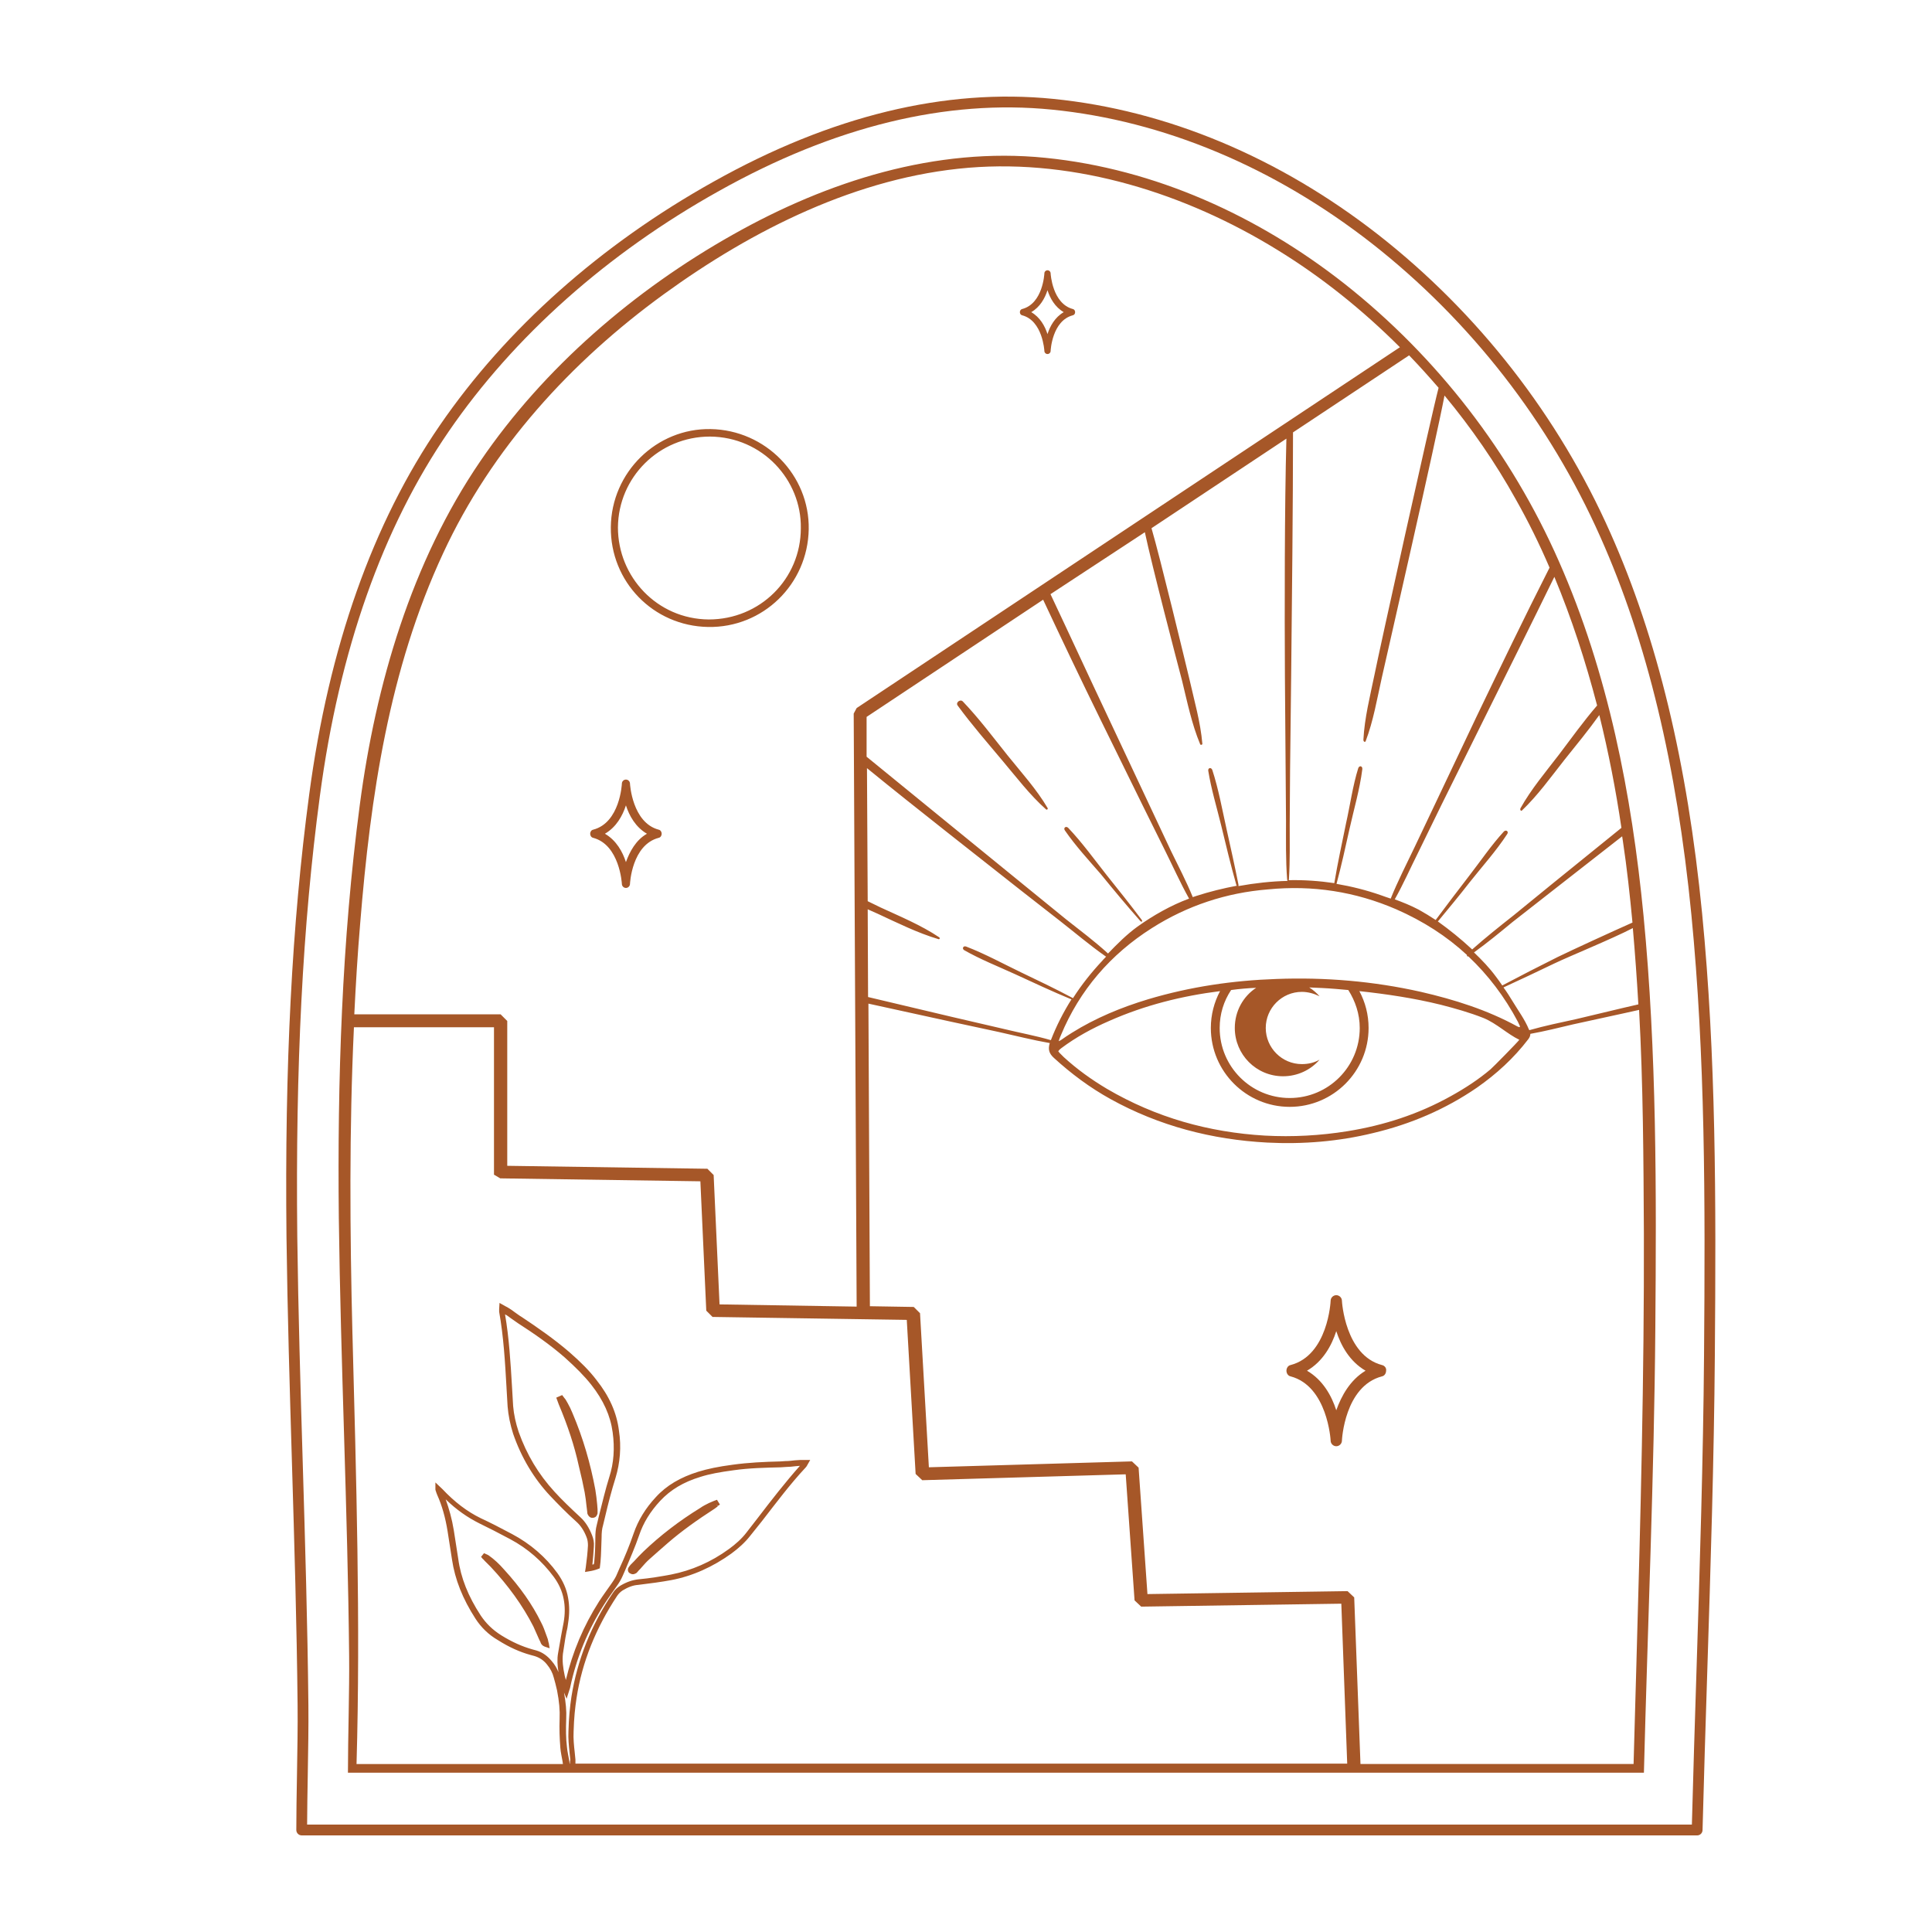 <?xml version="1.0" encoding="UTF-8"?>
<svg id="a" data-name="Ebene 1" xmlns="http://www.w3.org/2000/svg" width="2000" height="2000" viewBox="0 0 2000 2000">
  <defs>
    <style>
      .b {
        fill: #a65728;
      }
    </style>
  </defs>
  <path class="b" d="m578.52,1454.09l-2.67-7.25,6.1-2.67,2.29,3.05c.76.76,1.53,1.91,1.91,2.67l1.53,2.67c1.91,3.43,3.43,6.49,4.96,10.3,11.06,25.94,18.7,52.65,23.66,79.36.76,4.96,1.53,10.3,1.91,15.26l.38,4.96v4.2c-.38,1.53-1.14,3.05-2.29,3.82-.76.38-1.53.76-2.67.76h-1.14c-2.29-.38-3.43-2.29-3.82-3.05-.76-1.14-.76-2.29-.76-3.05l-.76-6.1c-.38-4.58-1.14-9.54-1.91-14.12-1.53-8.01-3.43-16.79-6.1-27.47-4.58-20.98-11.45-41.59-20.6-63.33Zm-49.98-89.66c2.67,1.91,4.96,3.43,7.63,5.34,16.02,10.3,33.19,22.13,48.45,35.48,11.45,10.3,20.22,19.08,27.47,28.23,12.59,16.02,19.84,32.05,22.13,49.22,2.29,16.41,1.14,32.05-3.43,46.17-4.2,13.35-7.25,26.71-10.68,40.06l-2.29,9.54c-1.14,4.2-1.53,8.39-1.53,14.12,0,8.01-.38,16.41-1.14,24.42l-.38,2.29c-.38,0-1.14.38-1.53.38.76-6.49,1.14-12.97,1.53-18.7.38-4.2-.38-8.01-1.91-11.83-3.05-7.63-6.87-13.74-11.83-18.31-10.3-9.54-19.46-18.31-27.09-26.71-16.41-17.93-28.62-38.15-37.01-61.81-3.05-9.16-4.96-17.93-5.72-26.71l-1.14-19.46c-1.53-25.94-3.05-51.13-7.25-75.54,2.29,1.14,4.2,2.67,5.72,3.82Zm-4.2,72.11l1.14,19.46c.76,9.16,2.67,18.7,5.72,28.23,8.39,24.42,21.37,46.17,38.15,64.1,8.01,8.39,16.79,17.55,27.47,27.09,4.2,3.82,7.63,8.78,10.3,15.64,1.14,2.67,1.53,5.72,1.53,8.78-.38,7.25-1.14,14.5-2.29,22.89l-.76,4.58,4.58-.76c2.67-.38,5.72-1.14,8.78-2.29l1.91-.76.76-6.49c.76-8.39.76-17.17,1.14-25.18,0-5.34.38-9.16,1.53-12.97l2.29-9.54c3.05-12.97,6.49-26.33,10.68-39.68,4.58-15.26,6.1-31.67,3.43-48.84-2.29-18.31-9.92-35.48-23.27-52.27-7.25-9.54-16.41-18.7-28.23-29-16.02-13.74-33.19-25.56-49.22-36.25-2.67-1.53-4.96-3.43-7.25-4.96-1.91-1.53-4.2-3.05-6.1-4.2-1.14-.76-1.91-1.14-3.43-1.91l-6.1-3.43-.38,6.49v2.67c4.58,25.56,6.1,51.89,7.63,78.6Zm43.88,265.17l.76,4.58-4.58-1.53c-3.43-1.14-4.58-3.43-4.96-4.96-1.14-2.29-1.91-3.82-2.67-5.72-1.53-3.43-3.05-6.87-4.58-10.3-11.06-21.75-26.33-42.73-44.26-61.81l-6.49-6.49c-.38-.38-.76-1.14-1.53-1.53l-1.91-2.29,3.05-3.82,3.43,1.53c.76.38,1.53.76,1.91,1.14,5.34,3.82,10.3,8.39,15.64,14.5,16.41,17.93,29,35.86,38.15,54.56,2.29,4.2,3.82,8.78,5.34,12.97l1.53,4.2c.38,1.14.38,2.29.76,3.43.38.76.38,1.14.38,1.53Zm82.03-75.16c-.38-1.14-.38-2.67.38-3.82.76-1.14,1.53-2.29,2.29-3.05l3.43-3.43c3.05-3.43,6.1-6.49,9.54-9.92,17.55-16.79,37.39-32.05,59.14-45.4,2.67-1.91,5.72-3.43,8.78-4.96l2.67-1.14c.76-.38,1.91-.76,2.67-1.14l3.05-1.14,3.05,4.96-2.29,1.53-1.53-2.29,1.53,2.67-3.05,2.29c-18.31,11.83-34.34,23.27-48.45,35.48-7.63,6.49-13.35,11.83-19.08,16.79-3.05,2.67-5.72,5.72-8.39,8.78-1.14,1.53-2.67,2.67-3.82,4.2-.76.76-1.14,1.53-2.29,1.91-.76.38-1.53.76-2.67.76-.76,0-1.14,0-1.91-.38-1.91-.76-2.67-1.53-3.05-2.67Zm733.06-166.65c-4.79-14.89-13.83-31.38-30.31-40.95,16.49-9.57,25.53-26.06,30.31-40.95,4.79,14.89,13.83,31.38,30.31,40.95-15.95,9.57-24.99,26.06-30.31,40.95Zm47.33-46.8c-38.29-10.1-41.48-65.94-41.48-66.48,0-3.19-2.66-5.85-5.85-5.85s-5.85,2.66-5.85,5.85c0,.53-2.66,56.37-41.48,66.48-2.66.53-4.25,3.19-4.25,5.85s1.6,5.32,4.25,5.85c38.29,10.1,41.48,65.94,41.48,66.48,0,3.19,2.66,5.85,5.85,5.85s5.85-2.66,5.85-5.85c0-.53,2.66-56.37,41.48-66.48,2.66-.53,4.25-3.19,4.25-5.85.53-2.66-1.6-5.32-4.25-5.85Zm-782.68-520.63c-3.43-10.68-9.92-22.51-21.75-29.38,11.83-6.87,18.31-18.7,21.75-29.38,3.43,10.68,9.92,22.51,21.75,29.38-11.45,6.49-17.93,18.7-21.75,29.38Zm33.96-33.57c-27.47-7.25-29.76-47.31-29.76-47.69,0-2.29-1.91-4.2-4.2-4.2s-4.2,1.91-4.2,4.2c0,.38-1.91,40.44-29.76,47.69-1.91.38-3.05,2.29-3.05,4.2s1.14,3.82,3.05,4.2c27.47,7.25,29.76,47.31,29.76,47.69,0,2.29,1.91,4.2,4.2,4.2s4.2-1.91,4.2-4.2c0-.38,1.91-40.44,29.76-47.69,1.91-.38,3.05-2.29,3.05-4.2s-1.14-3.82-3.05-4.2Zm402.44-513.05c-2.65-8.26-7.67-17.4-16.81-22.71,9.14-5.31,14.16-14.45,16.81-22.71,2.65,8.26,7.67,17.4,16.81,22.71-9.14,5.31-14.16,14.45-16.81,22.71Zm26.25-25.95c-21.24-5.6-23-36.57-23-36.87,0-1.77-1.47-3.24-3.24-3.24s-3.24,1.47-3.24,3.24c0,.29-1.47,31.26-23,36.87-1.47.29-2.36,1.77-2.36,3.24s.88,2.95,2.36,3.24c21.24,5.6,23,36.57,23,36.87,0,1.77,1.47,3.24,3.24,3.24s3.24-1.47,3.24-3.24c0-.29,1.47-31.26,23-36.87,1.47-.29,2.36-1.77,2.36-3.24s-.88-2.95-2.36-3.24Zm-119.27,410.42c-2.29-3.05,2.67-6.87,5.34-4.2,16.79,17.55,31.29,37.01,46.55,56.09,14.12,17.55,29.76,34.72,41.21,54.18.76,1.14-.76,2.29-1.53,1.53-16.79-14.88-30.9-33.58-45.4-50.74-15.64-18.7-31.67-37.01-46.17-56.85Zm111.03,129.34c-1.91-2.67,1.14-4.96,3.43-2.67,14.5,15.26,27.09,32.81,40.06,49.22,12.21,15.26,24.42,30.52,35.86,45.78,1.53,1.91,0,3.05-1.53,1.14-14.12-16.02-27.47-32.05-40.82-48.45-12.59-14.5-25.94-29-37.01-45.02Zm-368.64-218.39c-53.57-.41-94.05-44.16-94.05-95.28.41-51.93,42.53-94.05,95.28-94.05,54.39.41,94.87,44.98,94.05,94.87,0,52.34-42.12,94.46-95.28,94.46Zm1.99-197.09c-56.02-1.01-102.79,44.62-103.4,101.46-.6,56.43,43.81,102.38,100.64,103.4,56.84,1.01,103.2-44.21,104.22-101.05,1.01-56.02-44.62-102.79-101.46-103.81Zm966.05,1390.92c3.82-149.94,10.67-309.66,11.81-459.6,1.14-142.31,1.53-285.77-12.21-427.7-12.21-125.52-36.63-251.43-87.75-367.04-49.22-111.79-125.91-211.37-221.67-286.91-89.28-70.2-196.11-119.04-309.81-130.48-113.32-11.45-225.1,24.04-323.16,79.36-101.87,57.23-195.73,137.73-261.73,234.64-71.35,104.54-108.36,231.21-124.76,355.59-18.7,141.17-23.27,285.39-21.75,427.7,1.91,151.09,9.16,302.56,10.68,453.64.38,35.1-1.24,84.94-1.24,120.8m1333.94-116.99c-1.14,35.86-1.91,71.73-3.05,107.97h-282.72l-6.49-172.45-6.87-6.49-207.17,3.05-9.16-130.87-6.87-6.49-210.23,6.1-9.16-159.48-6.49-6.49-45.4-.76-1.53-313.24,85.46,18.7,49.6,10.68c17.17,3.82,35.1,8.39,52.65,11.45-1.91,6.49-.76,10.68,4.2,15.26,17.93,16.41,37.39,30.9,58.76,42.73,50.36,27.85,104.92,41.97,162.15,45.02,37.01,1.91,74.02-1.14,109.88-9.92,38.53-9.16,74.4-24.42,107.21-46.93,20.22-14.12,38.15-30.52,53.03-49.98,1.53-1.91,2.29-3.82,2.29-5.72,14.88-2.67,30.14-6.49,44.64-9.92l54.18-11.83,13.74-3.05c4.2,77.07,4.58,154.52,4.96,231.59.38,147.27-3.43,294.16-7.63,441.05Zm-1115.99,12.97c-1.53-3.82-3.82-8.01-7.25-11.83-4.2-4.96-9.16-8.78-15.64-10.68l-4.2-1.14c-10.68-3.05-20.98-7.63-32.05-14.5-9.16-5.72-16.02-12.59-21.37-20.6-12.97-19.84-20.6-38.92-23.27-58.76-1.53-9.92-3.05-19.84-4.58-29.38-1.91-11.83-4.96-22.51-8.39-32.05,11.06,10.68,22.51,18.7,34.72,24.8,9.54,4.58,19.84,9.92,32.05,16.41,17.93,9.54,33.19,22.89,45.02,38.92,5.34,7.25,8.78,14.88,10.3,22.89,1.53,7.63,1.53,15.64,0,24.42-.38,2.67-1.14,5.34-1.53,8.01-.38,1.91-.76,4.2-1.14,6.1l-.38,2.29c-.76,4.96-1.91,10.3-2.67,15.26-1.14,6.1-.76,12.59.38,19.84Zm11.83,95c0-.38-.38-.38-.38-1.14l-.38-2.67c-.76-4.58-1.91-9.16-2.29-13.74-1.14-9.16-1.14-18.7-.76-29.38.38-8.01-.38-16.41-2.29-27.09l2.67,6.49,3.05-9.54c.38-1.14.76-1.91.76-2.67,6.49-30.52,18.31-59.14,35.1-85.46,3.82-6.1,8.39-12.21,12.59-18.31,3.05-4.2,4.96-7.63,6.49-11.06l2.67-6.1c4.96-11.83,10.3-24.04,14.5-36.25,4.2-12.59,11.45-24.42,21.75-35.48,10.68-11.45,24.04-19.46,41.59-24.8,9.54-3.05,20.22-4.96,34.34-6.87,16.02-2.29,32.81-2.67,48.84-3.05l5.72-.38c3.05,0,6.49-.38,9.54-.76,1.53,0,3.05-.38,4.58-.38-15.26,17.17-29.76,35.86-43.49,53.8l-11.83,15.26c-4.96,6.49-11.45,12.21-18.31,17.17-18.31,13.35-38.53,22.13-59.9,26.33-10.3,1.91-21.37,3.82-33.96,4.96-6.1.76-11.83,2.67-18.31,6.49-3.05,1.91-5.72,4.2-7.63,7.25-22.51,33.19-37.01,69.44-43.11,107.97-1.53,10.3-2.67,21.37-3.05,35.48-.38,7.25.38,14.88,1.14,22.13.38,2.29.38,4.96.76,7.25-.38,1.53-.38,3.05-.38,4.58Zm296.83-1093.09l-3.05,5.72,3.05,613.89-141.93-2.29-6.1-133.92-6.49-6.49-207.17-3.05v-149.94l-6.87-6.87h-151.47c1.53-31.29,3.43-62.95,6.1-94.24,10.68-131.63,29.76-262.5,85.85-383.06,50.36-108.74,132.39-198.4,228.54-268.22,91.95-66.77,200.69-121.33,315.53-130.87,111.41-9.16,224.72,26.71,318.96,84.7,46.17,28.23,88.9,62.57,127.43,101.11l-562.38,373.52Zm725.3,257.92c-19.08,9.54-37.77,19.08-56.47,29,0,0-.38,0-.38.38-2.29-3.43-4.58-6.49-6.87-9.54-6.49-8.78-14.12-16.79-22.51-24.8,13.74-9.92,26.71-20.6,39.68-31.29l43.88-34.34,69.82-54.56c.38,1.53.38,3.43.76,4.96,4.2,27.85,7.25,56.09,9.92,84.32-20.6,9.16-62.19,28.23-77.83,35.86Zm-513.54,94.24c15.26-11.45,32.05-20.6,49.6-28.23,37.01-16.41,75.54-25.94,114.84-30.9-6.1,11.45-9.54,24.42-9.54,38.15,0,45.02,36.63,81.65,81.65,81.65s81.65-36.63,81.65-81.65c0-13.74-3.43-26.71-9.54-38.15,28.23,3.05,56.47,7.25,84.32,14.12,14.88,3.82,29.76,8.01,44.26,13.74,13.74,5.72,24.42,16.41,37.01,22.51-1.91,2.67-27.47,28.62-29.76,30.52-12.59,10.68-26.71,19.84-41.21,27.85-33.57,18.7-69.06,30.14-106.83,36.25-28.23,4.58-56.85,6.1-85.46,4.58-58.37-3.43-112.93-18.7-163.68-48.45-16.02-9.54-30.9-20.22-44.64-32.81-1.53-1.53-3.05-3.05-4.58-4.58-.38-.38-.38-.76-1.14-1.53.76-1.14,1.91-2.29,3.05-3.05Zm-200.31-143.84c3.43,1.53,6.87,3.05,10.3,4.58,20.6,9.54,41.21,19.84,62.95,26.33,1.14.38,1.91-1.14.76-1.91-18.7-12.59-40.06-21.37-60.66-30.9-4.58-2.29-8.78-4.2-13.35-6.49l-.76-137.73c27.09,22.13,54.56,43.88,82.03,65.62l77.45,61.05,40.06,31.29c15.64,12.21,31.29,25.56,47.69,37.01h.38c-1.14,1.53-2.67,2.67-3.82,4.2-11.45,12.21-21.75,25.18-30.52,38.92-.38,0-.38-.38-.76-.38-17.17-9.16-34.72-17.55-52.27-25.94-19.08-9.16-37.77-19.46-57.61-27.09-3.05-1.14-4.58,2.29-1.91,3.82,16.79,9.54,35.1,16.79,52.65,24.8,19.08,8.78,38.53,17.93,57.99,25.94h.38c-8.39,13.35-15.64,27.47-21.37,42.35-15.64-4.58-32.43-7.63-48.07-11.45l-54.18-12.59-86.99-20.6-.38-90.81Zm402.14,81.27c-13.35,8.78-22.13,24.04-22.13,41.59,0,27.47,22.13,49.98,49.98,49.98,14.88,0,28.62-6.49,37.77-17.17-5.34,3.05-11.45,4.58-18.31,4.58-20.6,0-37.39-16.79-37.39-37.39s16.79-37.39,37.39-37.39c6.49,0,12.97,1.91,18.31,4.58-3.05-3.43-6.49-6.49-10.68-9.16,9.16.38,18.31.76,27.47,1.53,4.2.38,8.39.76,12.97,1.14,7.25,11.45,11.83,24.8,11.83,39.3,0,40.06-32.43,72.49-72.49,72.49s-72.49-32.43-72.49-72.49c0-14.5,4.2-27.85,11.83-39.3,8.39-1.14,17.17-1.91,25.94-2.29Zm144.98-81.27c27.85,12.21,52.27,27.85,73.25,47.31-.38,1.14.38,1.53,1.53,1.53,20.22,19.08,37.39,41.59,51.13,67.53.76,1.53,1.53,3.43,2.29,4.96l-.76.76c-.76-.38-1.14-.38-1.91-.76-31.29-17.17-65.24-27.85-99.96-35.86-49.22-11.06-99.2-15.26-149.56-13.35-45.02,1.53-89.28,8.01-132.77,20.98-27.85,8.39-54.56,19.46-78.98,34.72-3.82,2.29-7.63,4.96-11.45,7.63-.38.38-1.14.38-2.29,1.14.76-2.67,1.53-4.2,2.29-6.1,19.46-46.93,51.51-83.94,94.24-111.03,36.63-23.27,77.07-36.63,120.18-40.06,46.17-4.58,90.42,2.29,132.77,20.6Zm-260.21-390.31c7.25,34.34,32.81,132.01,38.53,153.76,5.34,21.75,9.92,44.64,18.7,65.62.38,1.14,2.29.76,2.29-.38-1.91-22.51-8.39-44.64-13.35-66.77-5.34-22.13-30.14-125.14-39.3-156.43l139.64-92.71c-1.91,70.97-1.91,178.56-1.53,246.09l.76,98.82.38,50.74c0,19.84-.38,40.44,1.14,60.28,0,.76.38,1.53.38,1.91-16.79.38-33.96,2.29-50.74,5.34v-1.53c-3.82-19.08-8.01-38.15-12.21-56.85-4.58-20.6-8.39-41.97-14.88-61.81-1.14-3.05-4.58-2.29-4.2.76,3.05,19.08,8.78,37.77,13.35,56.47,4.96,20.6,9.92,41.21,15.64,61.43,0,.38.38,1.14.76,1.14-14.12,2.67-28.23,6.1-42.35,10.68-1.14.38-2.29.76-3.43,1.14-6.49-16.02-14.88-32.05-22.51-47.69l-23.66-50.36-41.97-89.28c-19.84-41.97-39.3-84.32-59.14-126.29l97.67-64.1Zm-288.06,191.15l182.75-121.33c19.46,41.59,39.3,83.17,59.52,124.38l43.49,88.52,22.51,45.4c8.39,16.79,16.41,34.72,25.56,51.13-18.7,6.87-37.39,17.55-53.41,29-11.06,8.01-20.98,17.93-30.52,27.85l-.38-.38c-13.35-12.21-28.62-23.66-43.11-35.1l-43.11-35.1-76.31-62.19c-29-23.66-57.99-47.31-86.99-70.97v-41.21Zm686,324.3q0-.38-.38-.76c-4.2-10.3-11.06-19.46-16.79-29-3.05-4.96-6.1-9.92-9.54-14.5,17.55-8.01,35.1-16.41,52.65-24.8,16.79-8.01,59.14-25.18,81.27-36.63,2.29,26.33,4.2,52.65,5.72,78.98l-14.88,3.43-49.6,11.83c-15.64,3.43-32.43,6.87-48.45,11.45Zm-7.63-227.39c16.41-15.64,29.76-34.34,43.88-52.27,12.21-15.26,24.8-30.52,36.25-46.55,9.54,38.53,17.17,77.83,22.89,116.75l-72.11,58.37-39.3,32.05c-14.5,11.45-29.38,23.27-43.11,35.48l-.38-.38c-11.45-10.68-22.89-19.84-35.1-28.62,11.06-13.35,22.13-26.71,32.81-40.44,12.97-16.41,27.47-32.43,38.92-49.98,1.91-2.67-1.14-4.96-3.43-2.67-12.97,14.12-24.04,30.52-35.86,45.78-11.83,15.26-23.27,30.52-34.72,45.78-5.72-3.82-11.45-7.25-17.55-10.68-8.01-4.2-16.41-7.63-24.8-10.68,8.78-15.64,16.02-32.05,24.04-48.07l24.42-49.98,43.88-88.52c24.42-49.22,48.84-98.05,72.87-147.27,17.93,43.11,32.43,87.75,44.26,133.16-14.12,16.41-26.71,33.96-39.68,51.13-13.74,17.93-28.62,35.48-39.68,55.32-.76,1.91.76,3.05,1.53,2.29Zm-161.77-71.73c8.01-20.98,11.83-43.88,16.79-66.01,4.96-22.13,56.09-245.33,64.86-291.87,27.85,33.58,52.65,69.44,73.64,107.21,12.97,22.89,24.8,46.93,35.1,70.97-25.94,51.13-50.74,102.63-75.54,154.14l-42.35,89.28-21.75,45.78c-8.39,17.55-17.55,35.48-24.8,53.41-3.43-1.14-6.87-2.29-9.92-3.43-15.26-5.34-30.52-9.16-46.17-11.83,4.96-18.7,9.16-37.39,13.35-56.47,4.58-20.6,10.68-41.21,13.35-62.19.38-3.43-3.05-4.2-4.2-1.14-5.72,18.31-8.39,38.15-12.59,56.85-4.2,20.6-8.78,41.59-12.21,62.19-15.64-2.29-31.67-3.43-47.31-3.05.38-.38.38-1.14.38-1.91,1.14-18.31.76-37.01.76-55.7l.38-55.7,1.14-98.82c.76-69.44,1.91-180.47,1.91-251.43l120.18-79.74c10.68,11.06,20.6,22.13,30.52,33.58-8.01,30.52-61.81,273.94-66.39,297.21-4.58,22.13-10.3,44.64-11.45,67.15,0,2.29,1.91,2.67,2.29,1.53ZM364.86,1381.6c-2.67-106.07-3.43-212.13,1.53-318.2h144.98v152.61l6.49,3.82,207.17,3.05,6.1,133.92,6.49,6.49,201.07,3.05,9.16,159.48,6.87,6.49,210.61-6.1,9.16,130.48,6.87,6.49,207.17-3.05,6.1,165.59h-798.93v-4.2c-.38-2.67-.38-4.96-.76-7.63-.76-6.87-1.53-14.12-1.14-21.37.38-14.12,1.53-24.8,3.05-34.72,5.72-37.39,20.22-72.87,41.97-105.68,1.53-2.29,3.43-4.2,5.72-5.72,5.72-3.43,10.68-5.34,16.02-5.72,12.59-1.53,24.04-3.05,34.34-4.96,22.13-4.2,43.11-13.74,62.19-27.47,7.25-5.34,14.12-11.45,19.46-18.31l12.21-15.26c14.5-18.7,29-38.15,45.4-55.7.76-.76,1.14-1.53,1.53-2.29l3.05-5.34h-10.3c-1.91,0-3.82.38-5.72.38-3.05.38-6.1.76-9.54.76l-5.72.38c-16.02.38-32.81,1.14-49.22,3.43-14.5,1.91-25.56,4.2-35.48,7.25-18.31,5.72-32.81,14.12-43.88,26.33-10.68,11.45-18.31,24.04-22.89,37.39-4.2,12.21-9.16,24.42-14.5,35.86l-2.67,6.1c-1.14,3.05-3.05,6.1-5.72,9.92-4.2,6.1-8.78,12.21-12.97,18.7-16.02,25.18-27.47,52.27-34.34,81.27l-1.14-4.2c-1.91-8.78-2.67-16.02-1.91-22.89.76-4.96,1.53-9.92,2.29-14.88l.38-2.29c.38-1.91.76-4.2,1.14-6.1.76-2.67,1.14-5.34,1.53-8.39,1.53-9.54,1.53-17.93,0-26.33-1.53-9.16-5.34-17.55-11.06-25.56-12.21-16.79-28.23-30.52-46.93-40.44-12.21-6.49-22.51-11.83-32.43-16.41-14.12-6.87-27.09-16.79-39.68-30.14l-7.25-6.87v6.87c0,.38,0,1.14.38,1.91.38,1.53,1.14,3.05,1.53,4.2,4.96,11.06,8.39,23.27,10.68,37.39,1.53,9.92,3.05,19.46,4.58,29.38,3.05,20.6,11.06,40.82,24.42,61.43,5.72,8.78,13.35,16.41,23.27,22.13,11.45,7.25,22.51,12.21,33.58,15.26l4.2,1.14c4.96,1.53,9.16,4.2,12.59,8.39,3.82,4.58,6.1,9.16,7.25,13.74,1.14,3.82,2.29,8.39,3.43,13.35,2.29,11.83,3.05,20.6,2.67,29.38-.38,10.68,0,20.6.76,30.14.38,4.96,1.53,9.54,2.29,14.12l.38,2.67h-213.66c4.2-146.13-.38-298.74-4.2-444.49Z"/>
  <path class="b" d="m1756.88,1900H312.33c-3.09,0-5.59-2.51-5.59-5.6,0-16.95.33-36.35.68-56.89.43-25.2.88-51.25.65-72.14-.85-83.49-3.39-168.52-5.84-250.74-2.3-76.73-4.67-156.06-5.66-234.02-1.92-178.01,5.54-323.5,23.47-457.87,20.3-152.75,65.81-281.42,135.27-382.43,68.56-99.9,166.67-187.2,283.71-252.46,121.31-67.93,239.47-96.69,351.24-85.49,117.26,11.72,233.62,60.33,336.47,140.6,103.63,81.13,186.75,187.89,240.36,308.75,48.59,109.04,79.65,237.91,94.94,393.96h0c14.41,147.79,14.49,294.7,13.17,457.64-.82,106.5-4.39,218.66-7.84,327.12-1.73,54.24-3.51,110.33-4.89,164.12-.08,3.04-2.55,5.46-5.59,5.46Zm-1438.95-11.2h1433.5c1.36-52.15,3.08-106.3,4.75-158.73,3.45-108.4,7.01-220.5,7.83-326.86,1.31-162.62,1.23-309.23-13.12-456.46h0c-15.18-154.83-45.93-282.56-94.03-390.49-52.87-119.19-134.83-224.47-237.02-304.48-101.18-78.95-215.53-126.77-330.7-138.28-109.45-10.98-225.41,17.33-344.69,84.12-115.55,64.43-212.35,150.54-279.94,249.03-68.45,99.55-113.34,226.57-133.4,377.56-17.86,133.82-25.29,278.8-23.37,456.26.99,77.85,3.36,157.14,5.65,233.82,2.46,82.28,5,167.36,5.85,250.96.23,21.04-.22,47.17-.65,72.45-.31,18.26-.61,35.61-.67,51.1Z"/>
</svg>